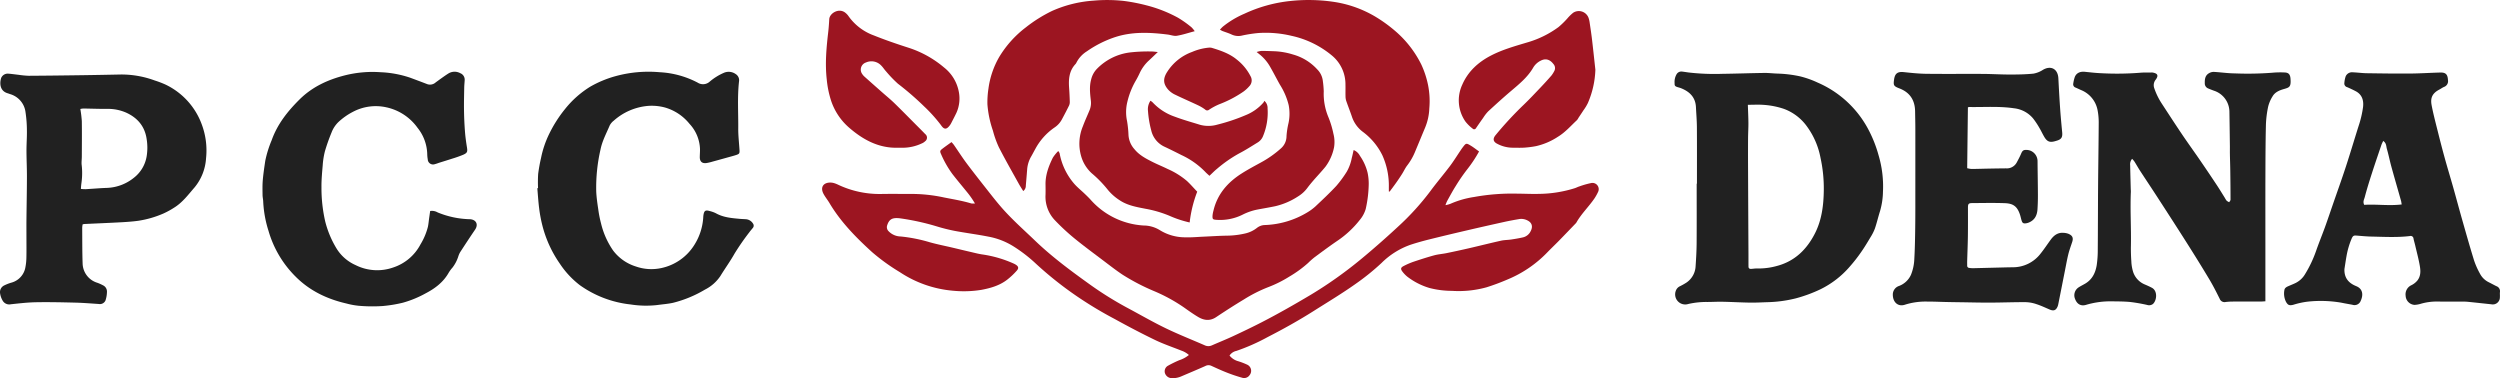 <svg xmlns="http://www.w3.org/2000/svg" width="971.706" height="146.987" viewBox="0 0 971.706 146.987">
  <g id="Group_874" data-name="Group 874" transform="translate(-296.57 -305)">
    <path id="Path_1419" data-name="Path 1419" d="M32.111,245.715a9.13,9.13,0,0,0-.158,1.266c.034,4.633,0,9.269.159,13.9a8.044,8.044,0,0,0,5.71,7.516,15.932,15.932,0,0,1,2.2.982,2.676,2.676,0,0,1,1.552,2.46,11.319,11.319,0,0,1-.565,3.415,2.372,2.372,0,0,1-2.626,1.388c-3.042-.2-6.085-.451-9.132-.527-5.089-.126-10.182-.24-15.27-.151-3.242.057-6.482.44-9.712.779a2.952,2.952,0,0,1-3.175-1.3,7.8,7.8,0,0,1-1.087-3.112,2.888,2.888,0,0,1,1.625-2.9,17.434,17.434,0,0,1,2.684-1.054A7.516,7.516,0,0,0,9.885,262.3a21.382,21.382,0,0,0,.377-3.784c.056-2.648.017-5.3.017-7.946,0-2.178-.019-4.356,0-6.534.058-5.6.173-11.194.189-16.79.01-3.388-.168-6.776-.175-10.163-.006-2.642.211-5.285.162-7.925a48.882,48.882,0,0,0-.525-6.981,8.382,8.382,0,0,0-6.066-7.128c-.291-.091-.571-.217-.864-.3C-.061,193.87-.207,190.9.453,188.8a2.757,2.757,0,0,1,2.82-1.677c1.317.1,2.626.3,3.939.439a35.1,35.1,0,0,0,3.934.381c7.024-.04,14.047-.132,21.07-.23,4.935-.069,9.87-.169,14.8-.268a37.391,37.391,0,0,1,13.131,2.326,38.053,38.053,0,0,1,4.125,1.565,27.709,27.709,0,0,1,14.246,15.778,28.79,28.79,0,0,1,1.569,12.907,19.643,19.643,0,0,1-4.479,11.328c-2.421,2.783-4.653,5.826-7.874,7.817a31.679,31.679,0,0,1-4.135,2.275,38.991,38.991,0,0,1-9.746,2.845c-2.261.325-4.552.472-6.835.6-4.774.26-9.551.451-14.327.675a3.484,3.484,0,0,0-.585.158m-.651-13.8a16.629,16.629,0,0,0,1.833.1c2.739-.151,5.475-.4,8.215-.495a17.674,17.674,0,0,0,10.529-3.933,13.3,13.3,0,0,0,4.989-8.464,20.853,20.853,0,0,0-.009-6.519c-.692-4.993-3.557-8.339-8.008-10.354a17.572,17.572,0,0,0-7.43-1.443c-3.05.02-6.1-.106-9.15-.142a6.484,6.484,0,0,0-1.2.177,44.526,44.526,0,0,1,.576,4.726c.067,4.576.019,9.154,0,13.732,0,1.013-.143,2.03-.084,3.037a27.517,27.517,0,0,1-.041,7.143,23.5,23.5,0,0,0-.226,2.436" transform="translate(296.57 146.511)" fill="#212121"/>
    <path id="Path_1420" data-name="Path 1420" d="M631.182,236.41a4.409,4.409,0,0,1,2.9.548,34.869,34.869,0,0,0,12.454,2.647c.1.005.2,0,.305.009,2.327.26,3.117,2.121,1.8,4.049-1.979,2.9-3.9,5.834-5.809,8.775a8.348,8.348,0,0,0-.721,1.67,14.068,14.068,0,0,1-2.25,4.3,13.3,13.3,0,0,0-1.454,1.959c-2.08,3.7-5.3,6.129-8.955,8.037a40.846,40.846,0,0,1-8.862,3.649,52.061,52.061,0,0,1-7.928,1.3,60.88,60.88,0,0,1-9.291-.108,29.307,29.307,0,0,1-4.778-.891c-7.433-1.712-14.143-4.9-19.582-10.316a41.023,41.023,0,0,1-10.653-17.9,44.116,44.116,0,0,1-2.063-11.358c-.017-.86-.244-1.717-.253-2.577-.021-1.924-.078-3.858.086-5.771.217-2.525.6-5.037.969-7.546a42.8,42.8,0,0,1,2.487-7.983c2.217-6.249,6.214-11.268,10.841-15.855,4.911-4.868,10.942-7.657,17.554-9.344a44.01,44.01,0,0,1,13.925-1.233,40.907,40.907,0,0,1,11.5,2.129q3.356,1.24,6.7,2.524a3.266,3.266,0,0,0,3.257-.72c1.609-1.157,3.2-2.347,4.866-3.412a4.587,4.587,0,0,1,4.665-.143,2.694,2.694,0,0,1,1.715,2.651c-.044.963-.163,1.924-.18,2.887-.052,3-.131,6-.085,8.994q.063,4.116.379,8.226c.152,2.019.438,4.033.76,6.034.274,1.7.173,2.181-1.436,2.9a44.413,44.413,0,0,1-4.3,1.524c-1.728.568-3.471,1.091-5.205,1.639a15.322,15.322,0,0,1-1.589.519,2.049,2.049,0,0,1-2.7-1.89,12.681,12.681,0,0,1-.2-1.969,16.977,16.977,0,0,0-3.762-10.277,20.126,20.126,0,0,0-12.232-8,18.981,18.981,0,0,0-12.988,1.83,25.254,25.254,0,0,0-5.473,3.849,11.221,11.221,0,0,0-2.754,4.171,72.691,72.691,0,0,0-2.58,7.319,30.731,30.731,0,0,0-.853,5.556c-.244,2.784-.5,5.583-.47,8.372A58.2,58.2,0,0,0,590.4,240.5a37.969,37.969,0,0,0,4.564,10.757,16.544,16.544,0,0,0,7.207,6.168,18.684,18.684,0,0,0,14.664.934,18.433,18.433,0,0,0,10.576-8.953,24.873,24.873,0,0,0,2.9-6.852c.242-1.189.342-2.406.511-3.61.118-.843.243-1.686.365-2.531" transform="translate(-167.419 150.6)" fill="#212121"/>
    <path id="Path_1421" data-name="Path 1421" d="M1140.321,227.669a53.183,53.183,0,0,1,.039-5.494,63.4,63.4,0,0,1,1.135-6.293,38.514,38.514,0,0,1,3.055-9.087,50.086,50.086,0,0,1,6.184-9.777,38.047,38.047,0,0,1,9.863-8.781,42.335,42.335,0,0,1,10.117-4.17,48.446,48.446,0,0,1,16.787-1.46,35.591,35.591,0,0,1,14.885,4.065,3.84,3.84,0,0,0,4.628-.38,22.038,22.038,0,0,1,5.549-3.455,4.668,4.668,0,0,1,4.627.527,2.8,2.8,0,0,1,1.269,2.631c-.717,6.146-.268,12.31-.325,18.464-.026,2.789.316,5.582.487,8.374.08,1.317-.056,1.55-1.345,1.968-1.059.343-2.14.62-3.214.919-1.952.544-3.9,1.09-5.859,1.621a20.216,20.216,0,0,1-2.368.565c-1.782.258-2.686-.583-2.651-2.4.019-1.017.1-2.035.084-3.05a15.1,15.1,0,0,0-4.086-9.791,18.918,18.918,0,0,0-9.654-6.372,19.948,19.948,0,0,0-6.176-.614,22.919,22.919,0,0,0-13.633,5.79,5.481,5.481,0,0,0-1.555,1.853c-1.281,3.038-2.877,5.968-3.545,9.235a66.155,66.155,0,0,0-1.681,16.49c.113,2.328.455,4.65.8,6.959a43.64,43.64,0,0,0,1.066,5.37,31.315,31.315,0,0,0,4.674,10.509,17.612,17.612,0,0,0,8.836,6.224,18.254,18.254,0,0,0,9.912.626,20.03,20.03,0,0,0,12.881-9.06,22.463,22.463,0,0,0,3.438-10.934c.013-.2.037-.405.068-.606.263-1.686.775-2.043,2.369-1.58a11.445,11.445,0,0,1,2.44.865c2.889,1.626,6.076,1.894,9.267,2.18.81.073,1.624.1,2.436.151a3.52,3.52,0,0,1,2.75,1.7,1.348,1.348,0,0,1-.088,1.7c-.44.559-.925,1.084-1.336,1.663a93.473,93.473,0,0,0-5.732,8.26c-1.693,3.029-3.739,5.809-5.532,8.76a15.714,15.714,0,0,1-6.017,5.286,45.783,45.783,0,0,1-12.324,5.1c-2.07.461-4.212.595-6.319.9a38.852,38.852,0,0,1-10.188-.237,41.7,41.7,0,0,1-19.751-7.484,34.655,34.655,0,0,1-7.859-8.463,45.421,45.421,0,0,1-6.773-14.926,52.545,52.545,0,0,1-1.2-6.441c-.337-2.615-.489-5.253-.721-7.881l.291-.017" transform="translate(-634.62 150.459)" fill="#212121"/>
    <path id="Path_1422" data-name="Path 1422" d="M2119.009,364.591a49.932,49.932,0,0,1-4.526,6.855,70.351,70.351,0,0,0-4.511,6.529c-1.2,1.886-2.248,3.868-3.341,5.82a17.757,17.757,0,0,0-.692,1.679,11.9,11.9,0,0,0,1.926-.525,35.986,35.986,0,0,1,9.2-2.655,83.169,83.169,0,0,1,16.857-1.3c2.8.012,5.6.175,8.4.087a47.9,47.9,0,0,0,13.945-2.224c.576-.194,1.119-.489,1.7-.669a33.985,33.985,0,0,1,4.523-1.293,2.434,2.434,0,0,1,2.774,3.44,19.293,19.293,0,0,1-1.4,2.511c-2.2,3.226-5.086,5.945-7.024,9.372a1.237,1.237,0,0,1-.181.245c-2.185,2.269-4.359,4.547-6.561,6.8-1.489,1.523-3.037,2.99-4.523,4.516a45.7,45.7,0,0,1-15.532,10.587,84.908,84.908,0,0,1-8.13,3.029,40.516,40.516,0,0,1-13.443,1.383,35.169,35.169,0,0,1-8.752-1.121,26.439,26.439,0,0,1-8.525-4.336,11.211,11.211,0,0,1-1.917-1.956c-.864-1.1-.742-1.658.488-2.273a28.755,28.755,0,0,1,3.634-1.584c2.7-.908,5.406-1.785,8.149-2.535,1.555-.425,3.2-.528,4.781-.854q4.4-.9,8.78-1.908c4.156-.96,8.293-2.008,12.456-2.936,1.281-.286,2.629-.26,3.934-.455,1.552-.232,3.1-.494,4.631-.844a4.415,4.415,0,0,0,2.958-2.442c.9-1.717.507-3.234-1.21-4.1a5.2,5.2,0,0,0-3.258-.563c-1.9.329-3.8.668-5.676,1.082q-6.992,1.539-13.967,3.157c-5.1,1.188-10.189,2.392-15.266,3.658-2.51.626-5.011,1.319-7.465,2.135a30.12,30.12,0,0,0-11.133,7.028,91.34,91.34,0,0,1-10.089,8.141c-5.281,3.741-10.822,7.065-16.282,10.524-5.812,3.682-11.808,7.022-17.92,10.154a77.4,77.4,0,0,1-12.125,5.364,4.3,4.3,0,0,0-2.673,1.8,6.408,6.408,0,0,0,3.331,2.2,27.645,27.645,0,0,1,3.545,1.36,2.631,2.631,0,0,1,.942,4.032,2.557,2.557,0,0,1-2.966,1.026,60.131,60.131,0,0,1-5.909-1.995c-2.036-.794-4.027-1.708-6.014-2.62a2.579,2.579,0,0,0-2.321.068c-3.064,1.367-6.16,2.661-9.245,3.98a8.4,8.4,0,0,1-3.848.745,2.845,2.845,0,0,1-2.623-1.961,2.482,2.482,0,0,1,1.037-2.79,45.615,45.615,0,0,1,4.505-2.217,11.4,11.4,0,0,0,3.767-2.037,8.607,8.607,0,0,0-2.9-1.69c-3.448-1.374-6.985-2.564-10.319-4.174-5.314-2.567-10.545-5.319-15.712-8.173a150.1,150.1,0,0,1-13.5-8.043,139.455,139.455,0,0,1-17.023-13.4,57.193,57.193,0,0,0-8.94-6.871,27.836,27.836,0,0,0-9.506-3.648c-4.336-.863-8.733-1.414-13.08-2.23a69.309,69.309,0,0,1-7.1-1.781,94.125,94.125,0,0,0-14.137-3.1,10.507,10.507,0,0,0-1.369-.1c-2.039-.013-3.02.79-3.668,2.758a2.205,2.205,0,0,0,.556,2.366,6.664,6.664,0,0,0,4.64,2.02,60.309,60.309,0,0,1,11.338,2.249c2.931.823,5.928,1.408,8.894,2.105,2.27.534,4.535,1.093,6.808,1.615,1.676.385,3.347.84,5.046,1.065a45.418,45.418,0,0,1,11.94,3.527,5.243,5.243,0,0,1,.673.361c1.106.679,1.338,1.38.463,2.359a27.966,27.966,0,0,1-3.758,3.54c-2.932,2.254-6.4,3.25-9.979,3.925a42.792,42.792,0,0,1-11.238.325,44.061,44.061,0,0,1-20.513-7.228,77.627,77.627,0,0,1-10.763-7.769c-6.261-5.7-12.188-11.713-16.558-19.07-.726-1.223-1.656-2.332-2.319-3.585-1.333-2.518-.088-4.427,2.787-4.372a5.542,5.542,0,0,1,1.487.264,12.6,12.6,0,0,1,1.552.639,37.641,37.641,0,0,0,16.569,3.536c4.175-.076,8.353-.006,12.529-.017a60.493,60.493,0,0,1,11.947,1.374c3.537.7,7.1,1.275,10.562,2.319a6.068,6.068,0,0,0,1.439.015,33.422,33.422,0,0,0-2.958-4.275c-1.922-2.373-3.891-4.709-5.766-7.118a39.179,39.179,0,0,1-4.454-7.8c-.481-1.041-.425-1.346.39-1.983,1.156-.9,2.367-1.738,3.666-2.684a13.744,13.744,0,0,1,.92,1.067c1.682,2.425,3.271,4.92,5.039,7.28,2.776,3.7,5.658,7.33,8.517,10.971,1.445,1.841,2.9,3.674,4.419,5.457,4.167,4.9,9,9.131,13.625,13.571,6.677,6.406,14.105,11.859,21.591,17.229a134.078,134.078,0,0,0,14.8,9.145c4.8,2.574,9.522,5.3,14.421,7.665,4.943,2.386,10.064,4.4,15.1,6.6a3.27,3.27,0,0,0,2.792.02c2.745-1.208,5.534-2.319,8.251-3.585,3.736-1.741,7.456-3.521,11.121-5.406,6.428-3.307,12.7-6.89,18.919-10.586a158.48,158.48,0,0,0,14.03-9.482c3.256-2.44,6.4-5.044,9.489-7.69q5.335-4.564,10.487-9.341a100.377,100.377,0,0,0,12.62-13.867c2.439-3.316,5.127-6.449,7.606-9.736,1.467-1.946,2.745-4.034,4.11-6.057.256-.379.509-.761.786-1.125,1.372-1.8,1.4-1.838,3.29-.687,1.072.653,2.059,1.446,3.123,2.2" transform="translate(-1247.553 -0.727)" fill="#9c1521"/>
    <path id="Path_1423" data-name="Path 1423" d="M2550.93,381.214a4.817,4.817,0,0,1,2.446,2.254,19.569,19.569,0,0,1,2.982,6.621,20.433,20.433,0,0,1,.43,4.231,47.118,47.118,0,0,1-1.171,9.8,11.815,11.815,0,0,1-2.3,4.253,38.185,38.185,0,0,1-8.916,8.25c-2.938,2.009-5.8,4.134-8.66,6.254a28.948,28.948,0,0,0-2.511,2.221,45.03,45.03,0,0,1-7.272,5.288,46.412,46.412,0,0,1-8.319,4.146,56.077,56.077,0,0,0-9.373,4.751c-3.659,2.2-7.253,4.517-10.809,6.883-2.417,1.607-4.745,1.26-7.018-.1-1.919-1.146-3.748-2.45-5.571-3.748a64.66,64.66,0,0,0-11.365-6.217,82.412,82.412,0,0,1-12.448-6.474c-2.407-1.61-4.7-3.39-7.015-5.139-3.936-2.978-7.92-5.9-11.738-9.022a84.069,84.069,0,0,1-7.478-6.949,13.248,13.248,0,0,1-3.661-9.888c.039-1.323.024-2.649,0-3.973-.064-3.767,1.218-7.181,2.847-10.472a15.41,15.41,0,0,1,2.1-2.583,3.506,3.506,0,0,1,.524.856,24.968,24.968,0,0,0,5.739,11.928c1.207,1.366,2.652,2.521,3.975,3.787.771.738,1.544,1.478,2.266,2.264a29.823,29.823,0,0,0,20.7,10.106,12.109,12.109,0,0,1,6.215,1.767,18.688,18.688,0,0,0,9.861,2.826c2.38.087,4.772-.15,7.158-.254,2.995-.13,5.988-.338,8.984-.389a32.851,32.851,0,0,0,7.405-.893,11.48,11.48,0,0,0,4.369-2.1,5.164,5.164,0,0,1,3.064-1.137,34.132,34.132,0,0,0,16.618-4.959,19.438,19.438,0,0,0,3.067-2.263c2.775-2.618,5.571-5.226,8.165-8.019a44.252,44.252,0,0,0,4.053-5.527,17.463,17.463,0,0,0,1.919-5.278c.27-.97.466-1.959.735-3.111" transform="translate(-1728.217 -17.893)" fill="#9c1521"/>
    <path id="Path_1424" data-name="Path 1424" d="M2939.969,74.441c0-.592,0-1.184,0-1.775a28.593,28.593,0,0,0-2.516-12.3,25.123,25.123,0,0,0-7.659-9.174,12.09,12.09,0,0,1-4.218-5.969c-.692-2.016-1.481-4-2.174-6.014a6.058,6.058,0,0,1-.274-1.787c-.038-1.477.017-2.956-.019-4.432a14.511,14.511,0,0,0-5.349-11.482,36.757,36.757,0,0,0-15.629-7.587,43.1,43.1,0,0,0-12.872-1.086,53.18,53.18,0,0,0-6.17.943,6.181,6.181,0,0,1-4.145-.322c-1.18-.58-2.467-.939-3.7-1.415a8.247,8.247,0,0,1-.931-.529c.44-.45.759-.819,1.121-1.139a35.214,35.214,0,0,1,8.342-5.016A55.917,55.917,0,0,1,2901.628.392a66.694,66.694,0,0,1,16.448.263,44.407,44.407,0,0,1,16.987,6.023,56.185,56.185,0,0,1,8.083,5.985,41.13,41.13,0,0,1,9.454,12.444,35.912,35.912,0,0,1,2.636,8.081,31.876,31.876,0,0,1,.462,8.96,21.536,21.536,0,0,1-1.668,7.547c-1.314,3.134-2.6,6.278-3.918,9.412a22.626,22.626,0,0,1-2.962,5.141c-.8,1.033-1.347,2.258-2.05,3.37s-1.44,2.207-2.2,3.284c-.844,1.2-1.73,2.363-2.6,3.542l-.333,0" transform="translate(-2103.58 305)" fill="#9c1521"/>
    <path id="Path_1425" data-name="Path 1425" d="M2364.1,12.177c-2.553.678-4.724,1.416-6.956,1.779-1.138.185-2.381-.333-3.583-.482-6.855-.85-13.705-1.182-20.392,1A42.624,42.624,0,0,0,2322.174,20a11.135,11.135,0,0,0-4.125,4.533,1.994,1.994,0,0,1-.363.489c-2.4,2.623-2.653,5.8-2.416,9.13q.195,2.737.267,5.481a3.23,3.23,0,0,1-.291,1.461c-.873,1.777-1.791,3.533-2.73,5.276a8.7,8.7,0,0,1-2.924,3.251,23.629,23.629,0,0,0-7.526,8.464c-.5.883-.962,1.787-1.464,2.669a11.855,11.855,0,0,0-1.625,5.026c-.159,2.128-.34,4.254-.526,6.379a2.57,2.57,0,0,1-1.006,2.157c-.609-.992-1.214-1.9-1.739-2.846-2.607-4.716-5.288-9.395-7.741-14.19a38.479,38.479,0,0,1-2.3-6.433,40.412,40.412,0,0,1-2.144-10.261,35.317,35.317,0,0,1,.4-6.071,33.251,33.251,0,0,1,4.2-12.339,41.028,41.028,0,0,1,10.355-11.5,54.906,54.906,0,0,1,10.2-6.384A47.283,47.283,0,0,1,2324.725.307a58.688,58.688,0,0,1,11.881.117,69.817,69.817,0,0,1,8.657,1.685,52.59,52.59,0,0,1,12.323,4.825,41.443,41.443,0,0,1,5.225,3.7,9.987,9.987,0,0,1,1.286,1.547" transform="translate(-1603.16 304.948)" fill="#9c1521"/>
    <path id="Path_1426" data-name="Path 1426" d="M3534.241,50.858a35.331,35.331,0,0,1-2.893,12.886,17.505,17.505,0,0,1-1.734,2.864c-.631.984-1.292,1.949-1.937,2.924a4.69,4.69,0,0,1-.583.888c-2.412,2.246-4.575,4.772-7.444,6.5a25.778,25.778,0,0,1-8.513,3.629,37.56,37.56,0,0,1-4.521.58c-1.566.1-3.143.021-4.714.023a12.936,12.936,0,0,1-5.708-1.471c-1.686-.82-1.937-1.963-.726-3.432a137.763,137.763,0,0,1,10.881-11.75c2.31-2.217,4.5-4.564,6.707-6.883q2.1-2.208,4.108-4.511a10.745,10.745,0,0,0,1.059-1.666,2.36,2.36,0,0,0-.3-2.828c-1.039-1.364-2.665-2.476-4.936-1.28a6.949,6.949,0,0,0-2.885,2.651c-2.158,3.748-5.435,6.4-8.66,9.14-3.024,2.567-5.964,5.236-8.879,7.928a16.047,16.047,0,0,0-1.952,2.528c-.947,1.32-1.87,2.657-2.79,4a.8.8,0,0,1-1.312.129,14.9,14.9,0,0,1-2.8-2.759,14.414,14.414,0,0,1-1.225-14.244c2.244-5.182,6.19-8.769,11.1-11.329,4.623-2.409,9.639-3.773,14.606-5.268a38.374,38.374,0,0,0,11.7-5.823,33.288,33.288,0,0,0,3.481-3.395,16.013,16.013,0,0,1,2.277-2.212,4.019,4.019,0,0,1,5.976,2.117,9.366,9.366,0,0,1,.4,1.774c.32,2.159.651,4.317.907,6.484.465,3.933.878,7.871,1.314,11.807" transform="translate(-2617.577 281.258)" fill="#9c1521"/>
    <path id="Path_1427" data-name="Path 1427" d="M1901.58,80.5c-7.572.309-13.809-3.028-19.414-7.939a23.718,23.718,0,0,1-6.924-10.6,38.767,38.767,0,0,1-1.608-8.035c-.684-6.108-.146-12.162.56-18.221.2-1.714.32-3.439.416-5.162.13-2.333,3.88-4.594,6.385-2.385a5.948,5.948,0,0,1,1.037,1.115,20.718,20.718,0,0,0,9.912,7.587c4.431,1.779,8.961,3.331,13.509,4.791a40.563,40.563,0,0,1,13.78,7.669,15.68,15.68,0,0,1,5.711,9.316A13.55,13.55,0,0,1,1924.01,67c-.634,1.329-1.325,2.632-2,3.942a5.887,5.887,0,0,1-.478.781c-1.3,1.777-2.26,1.82-3.471.037a57.926,57.926,0,0,0-6.516-7.258,113.679,113.679,0,0,0-10.265-8.889,48.654,48.654,0,0,1-4.634-4.832c-.653-.708-1.163-1.555-1.849-2.224a5.2,5.2,0,0,0-5.912-1.184,2.909,2.909,0,0,0-1.45,4.5,5.157,5.157,0,0,0,.9,1.031q3.411,3.049,6.846,6.07c1.563,1.381,3.187,2.7,4.682,4.148,2.809,2.725,5.546,5.526,8.31,8.3,1.256,1.26,2.52,2.512,3.752,3.794a1.731,1.731,0,0,1-.039,2.77,4.086,4.086,0,0,1-1.261.828,17.59,17.59,0,0,1-7.828,1.7c-.355-.022-.713,0-1.218,0" transform="translate(-1255.724 281.912)" fill="#9c1521"/>
    <path id="Path_1428" data-name="Path 1428" d="M2562.94,185.274a48.551,48.551,0,0,0-2.943,11.97,42.729,42.729,0,0,1-7.948-2.638,44.634,44.634,0,0,0-9.206-2.687c-3.493-.676-7-1.28-10.063-3.318a19.594,19.594,0,0,1-4.754-4.261,44.994,44.994,0,0,0-6.078-6.207,14.307,14.307,0,0,1-4.125-6.653,17.506,17.506,0,0,1,.673-11.627c.773-2.093,1.717-4.122,2.57-6.185a7.452,7.452,0,0,0,.519-3.853c-.321-2.758-.626-5.546.165-8.317a8.888,8.888,0,0,1,2.191-3.954,21.688,21.688,0,0,1,12.706-6.372,62.641,62.641,0,0,1,8.526-.39c.742,0,1.485.125,2.45.213-1.348,1.281-2.487,2.4-3.67,3.48a15.554,15.554,0,0,0-3.427,4.819,34.793,34.793,0,0,1-1.633,3.1,30.711,30.711,0,0,0-3.135,8.047,16.735,16.735,0,0,0-.094,7.394,42.033,42.033,0,0,1,.561,5.454,9.005,9.005,0,0,0,2.334,5.5c1.813,2.24,4.3,3.555,6.8,4.827,1.993,1.016,4.078,1.847,6.085,2.836a30.232,30.232,0,0,1,7.492,4.661c1.337,1.244,2.538,2.633,4,4.168" transform="translate(-1801.028 194.227)" fill="#9c1521"/>
    <path id="Path_1429" data-name="Path 1429" d="M2872.554,129.773a9.89,9.89,0,0,1,1.838-.428c1.729.006,3.458.069,5.186.134a28.166,28.166,0,0,1,7.176,1.284,19.917,19.917,0,0,1,9.362,5.771,7.562,7.562,0,0,1,2.182,4.591,36.388,36.388,0,0,1,.338,3.942,23.57,23.57,0,0,0,1.837,10.093,36.506,36.506,0,0,1,1.926,6.4,12.566,12.566,0,0,1,.243,5.272,18.869,18.869,0,0,1-3.3,7.472c-1.5,1.861-3.161,3.588-4.725,5.4-.832.961-1.644,1.943-2.4,2.962a12.659,12.659,0,0,1-3.472,3.172,27.624,27.624,0,0,1-8.914,3.859c-2.331.5-4.689.872-7.031,1.323a22.014,22.014,0,0,0-5.6,1.923,19.646,19.646,0,0,1-10.351,2.052c-1.3-.1-1.49-.25-1.445-1.567a10.274,10.274,0,0,1,.352-1.936c1.511-6.5,5.568-11.09,11.045-14.553,2.4-1.52,4.921-2.865,7.419-4.232a40.4,40.4,0,0,0,7.837-5.525,6.31,6.31,0,0,0,2.109-4.71,30.8,30.8,0,0,1,.784-5.105,17.58,17.58,0,0,0,.059-6.943,26.394,26.394,0,0,0-3.406-7.954c-1.322-2.347-2.533-4.757-3.885-7.087a16.758,16.758,0,0,0-3.825-4.532c-.344-.284-.7-.56-1.331-1.071" transform="translate(-2087.551 195.443)" fill="#9c1521"/>
    <path id="Path_1430" data-name="Path 1430" d="M2715.329,285.111c-.608-.571-1.2-1.056-1.708-1.614a30.99,30.99,0,0,0-9.183-6.458c-2.132-1.082-4.271-2.15-6.433-3.169a9.277,9.277,0,0,1-5.311-6.458,39.753,39.753,0,0,1-1.247-7.493,5.851,5.851,0,0,1,.966-3.99,5.737,5.737,0,0,1,.858.653,21,21,0,0,0,8.5,5.515c3.225,1.225,6.564,2.151,9.864,3.175a12.439,12.439,0,0,0,6.78-.059,73.1,73.1,0,0,0,11.247-3.786,17.955,17.955,0,0,0,6.623-4.75,3.968,3.968,0,0,0,.392-.7,3.6,3.6,0,0,1,1.25,2.935,23.813,23.813,0,0,1-1.8,10.855,5.084,5.084,0,0,1-2.185,2.468c-2.338,1.436-4.654,2.925-7.087,4.183a51.477,51.477,0,0,0-8.613,6c-.979.792-1.857,1.71-2.914,2.694" transform="translate(-1948.672 88.224)" fill="#9c1521"/>
    <path id="Path_1431" data-name="Path 1431" d="M2750.192,120.932a3.968,3.968,0,0,1,.963.1c3.464,1.057,6.9,2.231,9.731,4.579a19.338,19.338,0,0,1,5.3,6.421,3.242,3.242,0,0,1-.487,3.93,13.3,13.3,0,0,1-2.231,2.05,44,44,0,0,1-9.426,4.94,23.5,23.5,0,0,0-4.005,2.155,1.083,1.083,0,0,1-1.467-.087,16.156,16.156,0,0,0-2.709-1.634c-2.982-1.412-6.019-2.711-8.983-4.158a8.577,8.577,0,0,1-2.694-1.959c-1.875-2.162-2.173-4.173-.326-6.985a19.229,19.229,0,0,1,9.627-7.669,21.349,21.349,0,0,1,6.705-1.685" transform="translate(-1983.561 202.569)" fill="#9c1521"/>
    <path id="Path_1433" data-name="Path 1433" d="M5116.829,271.434c-.77.041-1.316.093-1.862.095-3.567.007-7.133-.008-10.7.011a24.567,24.567,0,0,0-2.89.167,2,2,0,0,1-2.312-1.238c-1.27-2.545-2.551-5.094-4.01-7.533-2.845-4.759-5.774-9.469-8.743-14.153-3.756-5.927-7.574-11.816-11.389-17.705-2.268-3.5-4.592-6.966-6.868-10.462-.749-1.151-1.412-2.358-2.145-3.519a9.393,9.393,0,0,0-.892-1.038,3.255,3.255,0,0,0-.75,2.54c.051,3,.141,5.994.217,8.991.011.458.065.917.045,1.373-.3,6.917.159,13.834.027,20.752-.039,2.084.014,4.177.167,6.256a16.043,16.043,0,0,0,.736,4.181,7.977,7.977,0,0,0,4.5,4.744c.931.4,1.865.812,2.759,1.29,2.291,1.225,1.913,4.876.421,6.274a2.481,2.481,0,0,1-2.316.379,66.394,66.394,0,0,0-6.6-1.145c-2.681-.239-5.387-.22-8.083-.247a33.538,33.538,0,0,0-9.153,1.409c-1.9.517-3.392-.321-4.151-2.361a3.658,3.658,0,0,1,1.5-4.536c.813-.517,1.685-.939,2.513-1.433,2.713-1.617,3.934-4.221,4.416-7.163a40.018,40.018,0,0,0,.405-6.084c.074-8.2.062-16.4.125-24.607.063-8.248.205-16.495.247-24.742a25.107,25.107,0,0,0-.459-4.849,10.523,10.523,0,0,0-6.458-7.773c-.691-.318-1.382-.639-2.08-.942a1.336,1.336,0,0,1-.9-1.576,13.609,13.609,0,0,1,.591-2.514c.6-1.539,2.024-2.226,3.869-2.046,2.023.2,4.046.453,6.075.537a114.453,114.453,0,0,0,15.411-.163c1.516-.141,3.052-.075,4.579-.1a2.2,2.2,0,0,1,.455.038c1.861.364,2.206,1.176,1.087,2.719a3.42,3.42,0,0,0-.559,3.416,26.229,26.229,0,0,0,2.869,5.871c2.619,4,5.215,8.017,7.891,11.981,2.305,3.415,4.727,6.752,7.059,10.149q3.324,4.841,6.564,9.74c1.067,1.609,2.059,3.268,3.084,4.905a5.472,5.472,0,0,0,.656,1.024,4.425,4.425,0,0,0,.979.577c.179-.324.514-.649.514-.973,0-3.713-.039-7.427-.091-11.14-.03-2.188-.109-4.376-.15-6.564-.021-1.07.008-2.14-.006-3.21-.055-4.378-.108-8.755-.182-13.133a8.676,8.676,0,0,0-6.027-8.329c-.758-.29-1.526-.561-2.267-.894a2.075,2.075,0,0,1-1.278-2.053c-.041-1.564.159-2.992,1.632-3.841a3.587,3.587,0,0,1,1.856-.519c2.688.144,5.37.553,8.056.581a125.153,125.153,0,0,0,14.658-.251,33.507,33.507,0,0,1,4.875-.1c1.471.059,2.054.727,2.223,2.2.011.1.012.2.02.305.233,3.075-.422,3.316-2.5,3.909-1.792.51-3.527,1.2-4.5,2.906a13.745,13.745,0,0,0-1.675,3.887,40.284,40.284,0,0,0-.884,7.094c-.162,6.72-.176,13.444-.2,20.166-.028,8.815-.006,17.63-.006,26.444v22.024Z" transform="translate(-3939.736 150.674)" fill="#212121"/>
    <path id="Path_1434" data-name="Path 1434" d="M4038.1,225.309c0-7.333.033-14.667-.018-22-.018-2.589-.244-5.177-.369-7.766-.183-3.8-2.427-5.985-5.741-7.327-.421-.171-.868-.278-1.3-.412-1.069-.328-1.291-.543-1.257-1.59a5.893,5.893,0,0,1,.732-3.37,2.147,2.147,0,0,1,2.156-1.118c.855.1,1.706.241,2.56.357a88.161,88.161,0,0,0,13.109.524c5.443-.073,10.884-.272,16.327-.346,1.776-.024,3.554.218,5.333.257a47.381,47.381,0,0,1,8.6,1.079,36.445,36.445,0,0,1,6.731,2.388,40.353,40.353,0,0,1,19.276,17.348,49.156,49.156,0,0,1,4.474,10.986,42.278,42.278,0,0,1,1.694,14.011,28.773,28.773,0,0,1-1.149,7.659c-.71,2.222-1.228,4.507-1.978,6.715a18.271,18.271,0,0,1-1.707,3.391c-1.17,1.962-2.342,3.932-3.657,5.8a60.039,60.039,0,0,1-4.412,5.638,35.858,35.858,0,0,1-11.371,8.8,55.089,55.089,0,0,1-9.692,3.563,50.011,50.011,0,0,1-10.846,1.464c-2.287.072-4.576.206-6.862.171-3.558-.054-7.114-.264-10.672-.338-1.977-.041-3.956.088-5.934.088a31.948,31.948,0,0,0-7.407.788,3.914,3.914,0,0,1-4.848-5.09,3.08,3.08,0,0,1,1.694-1.847,24.758,24.758,0,0,0,2.519-1.43,8.119,8.119,0,0,0,3.493-6.329c.2-2.943.376-5.893.4-8.84.054-7.742.019-15.484.019-23.226h.105m19.787-30.666c.081,2.522.2,4.8.215,7.078.013,1.982-.123,3.965-.135,5.947q-.035,6.184,0,12.368.068,16.187.157,32.374c.007,1.375,0,2.749,0,4.124,0,.306.015.611.009.916-.016.719.363,1.02,1.045.977.76-.048,1.52-.188,2.276-.163a26.6,26.6,0,0,0,7.677-.968c7.08-1.855,11.743-6.528,14.9-12.8,2.627-5.222,3.305-10.958,3.372-16.735a55.6,55.6,0,0,0-1.285-12.554,30.041,30.041,0,0,0-5.122-11.954,19.219,19.219,0,0,0-9.023-7,31.069,31.069,0,0,0-7.891-1.578c-2.057-.158-4.136-.031-6.195-.031" transform="translate(-3081.958 151.09)" fill="#212121"/>
    <path id="Path_1435" data-name="Path 1435" d="M4613.1,187.657c-.092,7.907-.184,15.715-.277,23.657a9.334,9.334,0,0,0,1.669.3c2.289-.017,4.576-.1,6.864-.142q3.284-.062,6.568-.094a4.352,4.352,0,0,0,4.168-2.3c.592-1.115,1.2-2.227,1.688-3.39.546-1.312.979-1.565,2.444-1.462a4.387,4.387,0,0,1,3.946,4.295c.035,4.378.123,8.756.143,13.133.008,1.881-.045,3.767-.165,5.644-.146,2.273-1.027,4.137-3.263,5.093a4.639,4.639,0,0,1-1.164.341c-1.09.152-1.455-.092-1.778-1.163-.219-.728-.358-1.482-.6-2.2-1.116-3.379-2.8-4.351-5.96-4.463-4.223-.149-8.456-.054-12.684-.028-1.313.008-1.578.355-1.578,1.674,0,3.717.026,7.435-.026,11.151-.046,3.254-.187,6.506-.279,9.759-.016.56.012,1.121.005,1.681a.842.842,0,0,0,.806.931,9.569,9.569,0,0,0,1.518.113c4.222-.1,8.443-.211,12.665-.317q1.375-.034,2.75-.047a13.515,13.515,0,0,0,10.82-5.35c1.4-1.741,2.623-3.627,3.953-5.427,1.207-1.632,2.712-2.769,4.874-2.61a6.2,6.2,0,0,1,1.934.366c1.421.6,2.073,1.413,1.518,3.133-.514,1.594-1.117,3.166-1.517,4.789-.533,2.164-.913,4.365-1.351,6.552-.468,2.338-.927,4.677-1.391,7.016q-.562,2.838-1.13,5.675a5.663,5.663,0,0,1-.269,1.027c-.652,1.593-1.551,1.927-3.152,1.243-1.681-.718-3.342-1.511-5.077-2.072a14.1,14.1,0,0,0-4.17-.781c-4.578-.028-9.157.158-13.736.178-3.764.016-7.529-.087-11.294-.14-1.985-.028-3.971-.055-5.957-.1-2.333-.049-4.667-.175-7-.154a26.6,26.6,0,0,0-8.867,1.166c-2.776,1-4.83-.91-4.83-3.866a3.508,3.508,0,0,1,2.392-3.374,8.258,8.258,0,0,0,4.678-4.384,18.071,18.071,0,0,0,1.239-5.309c.273-4.364.343-8.743.4-13.117.067-5.193.042-10.387.046-15.581q.007-11.383,0-22.766c0-2.235-.062-4.47-.093-6.706-.061-4.32-1.982-7.347-6.091-8.931-2.265-.873-2.406-1.2-2.072-3.516.338-2.338,1.43-3.066,3.773-2.815,2.931.314,5.878.618,8.822.655,7.284.092,14.569,0,21.854.043,3.509.02,7.019.241,10.527.242,3.05,0,6.115-.042,9.145-.345a10.044,10.044,0,0,0,3.778-1.507c3.079-1.777,5.758-.315,5.947,3.311.2,3.908.413,7.817.683,11.721.214,3.09.507,6.176.8,9.261.189,2-.311,2.773-2.268,3.32-.2.055-.39.116-.586.17-1.9.525-2.954.164-4-1.531-.719-1.167-1.271-2.436-1.978-3.612a31.928,31.928,0,0,0-2.438-3.682,11.238,11.238,0,0,0-7.463-3.991c-5.784-.864-11.588-.39-17.383-.492a2.558,2.558,0,0,0-.532.126" transform="translate(-3551.643 159.06)" fill="#212121"/>
    <path id="Path_1436" data-name="Path 1436" d="M5601.511,260.021c-.173,3.254,1.341,5.36,4.225,6.614.14.061.281.122.421.181,2.7,1.13,2.608,3.649,1.685,5.639a2.572,2.572,0,0,1-3.26,1.558c-1.395-.263-2.8-.49-4.184-.785a47.064,47.064,0,0,0-13.377-.4,31.334,31.334,0,0,0-5.343,1.183c-1.532.392-2.15.189-2.9-1.157a7.239,7.239,0,0,1-.627-4.455c.1-.939.868-1.313,1.627-1.646.93-.409,1.881-.775,2.792-1.223a8.792,8.792,0,0,0,3.625-3.4,46.6,46.6,0,0,0,4.3-9.068c1.083-3.119,2.348-6.174,3.471-9.28,1.106-3.058,2.134-6.144,3.2-9.218,1.626-4.706,3.318-9.391,4.865-14.124,1.721-5.265,3.292-10.578,4.965-15.858a40.389,40.389,0,0,0,1.745-7.4c.337-2.819-.54-4.965-2.876-6.179-1.081-.561-2.182-1.09-3.3-1.564a1.464,1.464,0,0,1-1.095-1.617,10.065,10.065,0,0,1,.545-2.65,2.7,2.7,0,0,1,2.789-1.5c1.777.063,3.549.323,5.325.35,5.647.086,11.3.166,16.942.125,3.916-.029,7.829-.3,11.746-.393,2.116-.052,2.825.813,2.931,2.955a2.357,2.357,0,0,1-1.524,2.632c-.649.276-1.225.719-1.854,1.047-3.165,1.649-3.419,3.771-2.958,6.178.621,3.232,1.463,6.424,2.263,9.62.9,3.589,1.812,7.175,2.8,10.741,1.052,3.817,2.214,7.6,3.292,11.414,1.187,4.2,2.307,8.414,3.5,12.609,1.515,5.319,3.015,10.644,4.653,15.926a30.5,30.5,0,0,0,2.3,5.127,7.578,7.578,0,0,0,3.354,3.246c1,.5,1.98,1.039,2.981,1.537a2.077,2.077,0,0,1,1.4,2.268c-.08.652.023,1.326-.031,1.984a2.765,2.765,0,0,1-3.363,2.792c-2.879-.3-5.757-.621-8.636-.919-.707-.073-1.419-.125-2.129-.128-3.463-.013-6.928.034-10.391-.022a22.337,22.337,0,0,0-6.31.9,9.536,9.536,0,0,1-2.4.4,3.7,3.7,0,0,1-3.4-3.516,3.908,3.908,0,0,1,2.109-4.069,7.155,7.155,0,0,0,2.4-1.819c1.4-1.737,1.343-3.725,1.012-5.671-.459-2.7-1.183-5.349-1.8-8.018-.207-.891-.485-1.766-.663-2.661a1.1,1.1,0,0,0-1.405-1c-5.024.609-10.062.3-15.1.2-1.927-.041-3.85-.248-5.774-.387-.987-.071-1.319.132-1.8,1.264a31.161,31.161,0,0,0-1.986,6.867c-.282,1.592-.513,3.193-.767,4.789m15.071-49.7a13.788,13.788,0,0,0-.677,1.421c-1.271,3.746-2.555,7.489-3.769,11.254-.979,3.038-1.934,6.087-2.744,9.171-.225.858-.837,1.785-.206,3,4.768-.324,9.6.46,14.566-.163-.111-.6-.157-1.054-.278-1.484-1.242-4.4-2.521-8.781-3.734-13.185-.633-2.3-1.086-4.648-1.757-6.935-.287-.979-.127-2.184-1.4-3.076" transform="translate(-4393.694 149.438)" fill="#212121"/>
  </g>
</svg>
